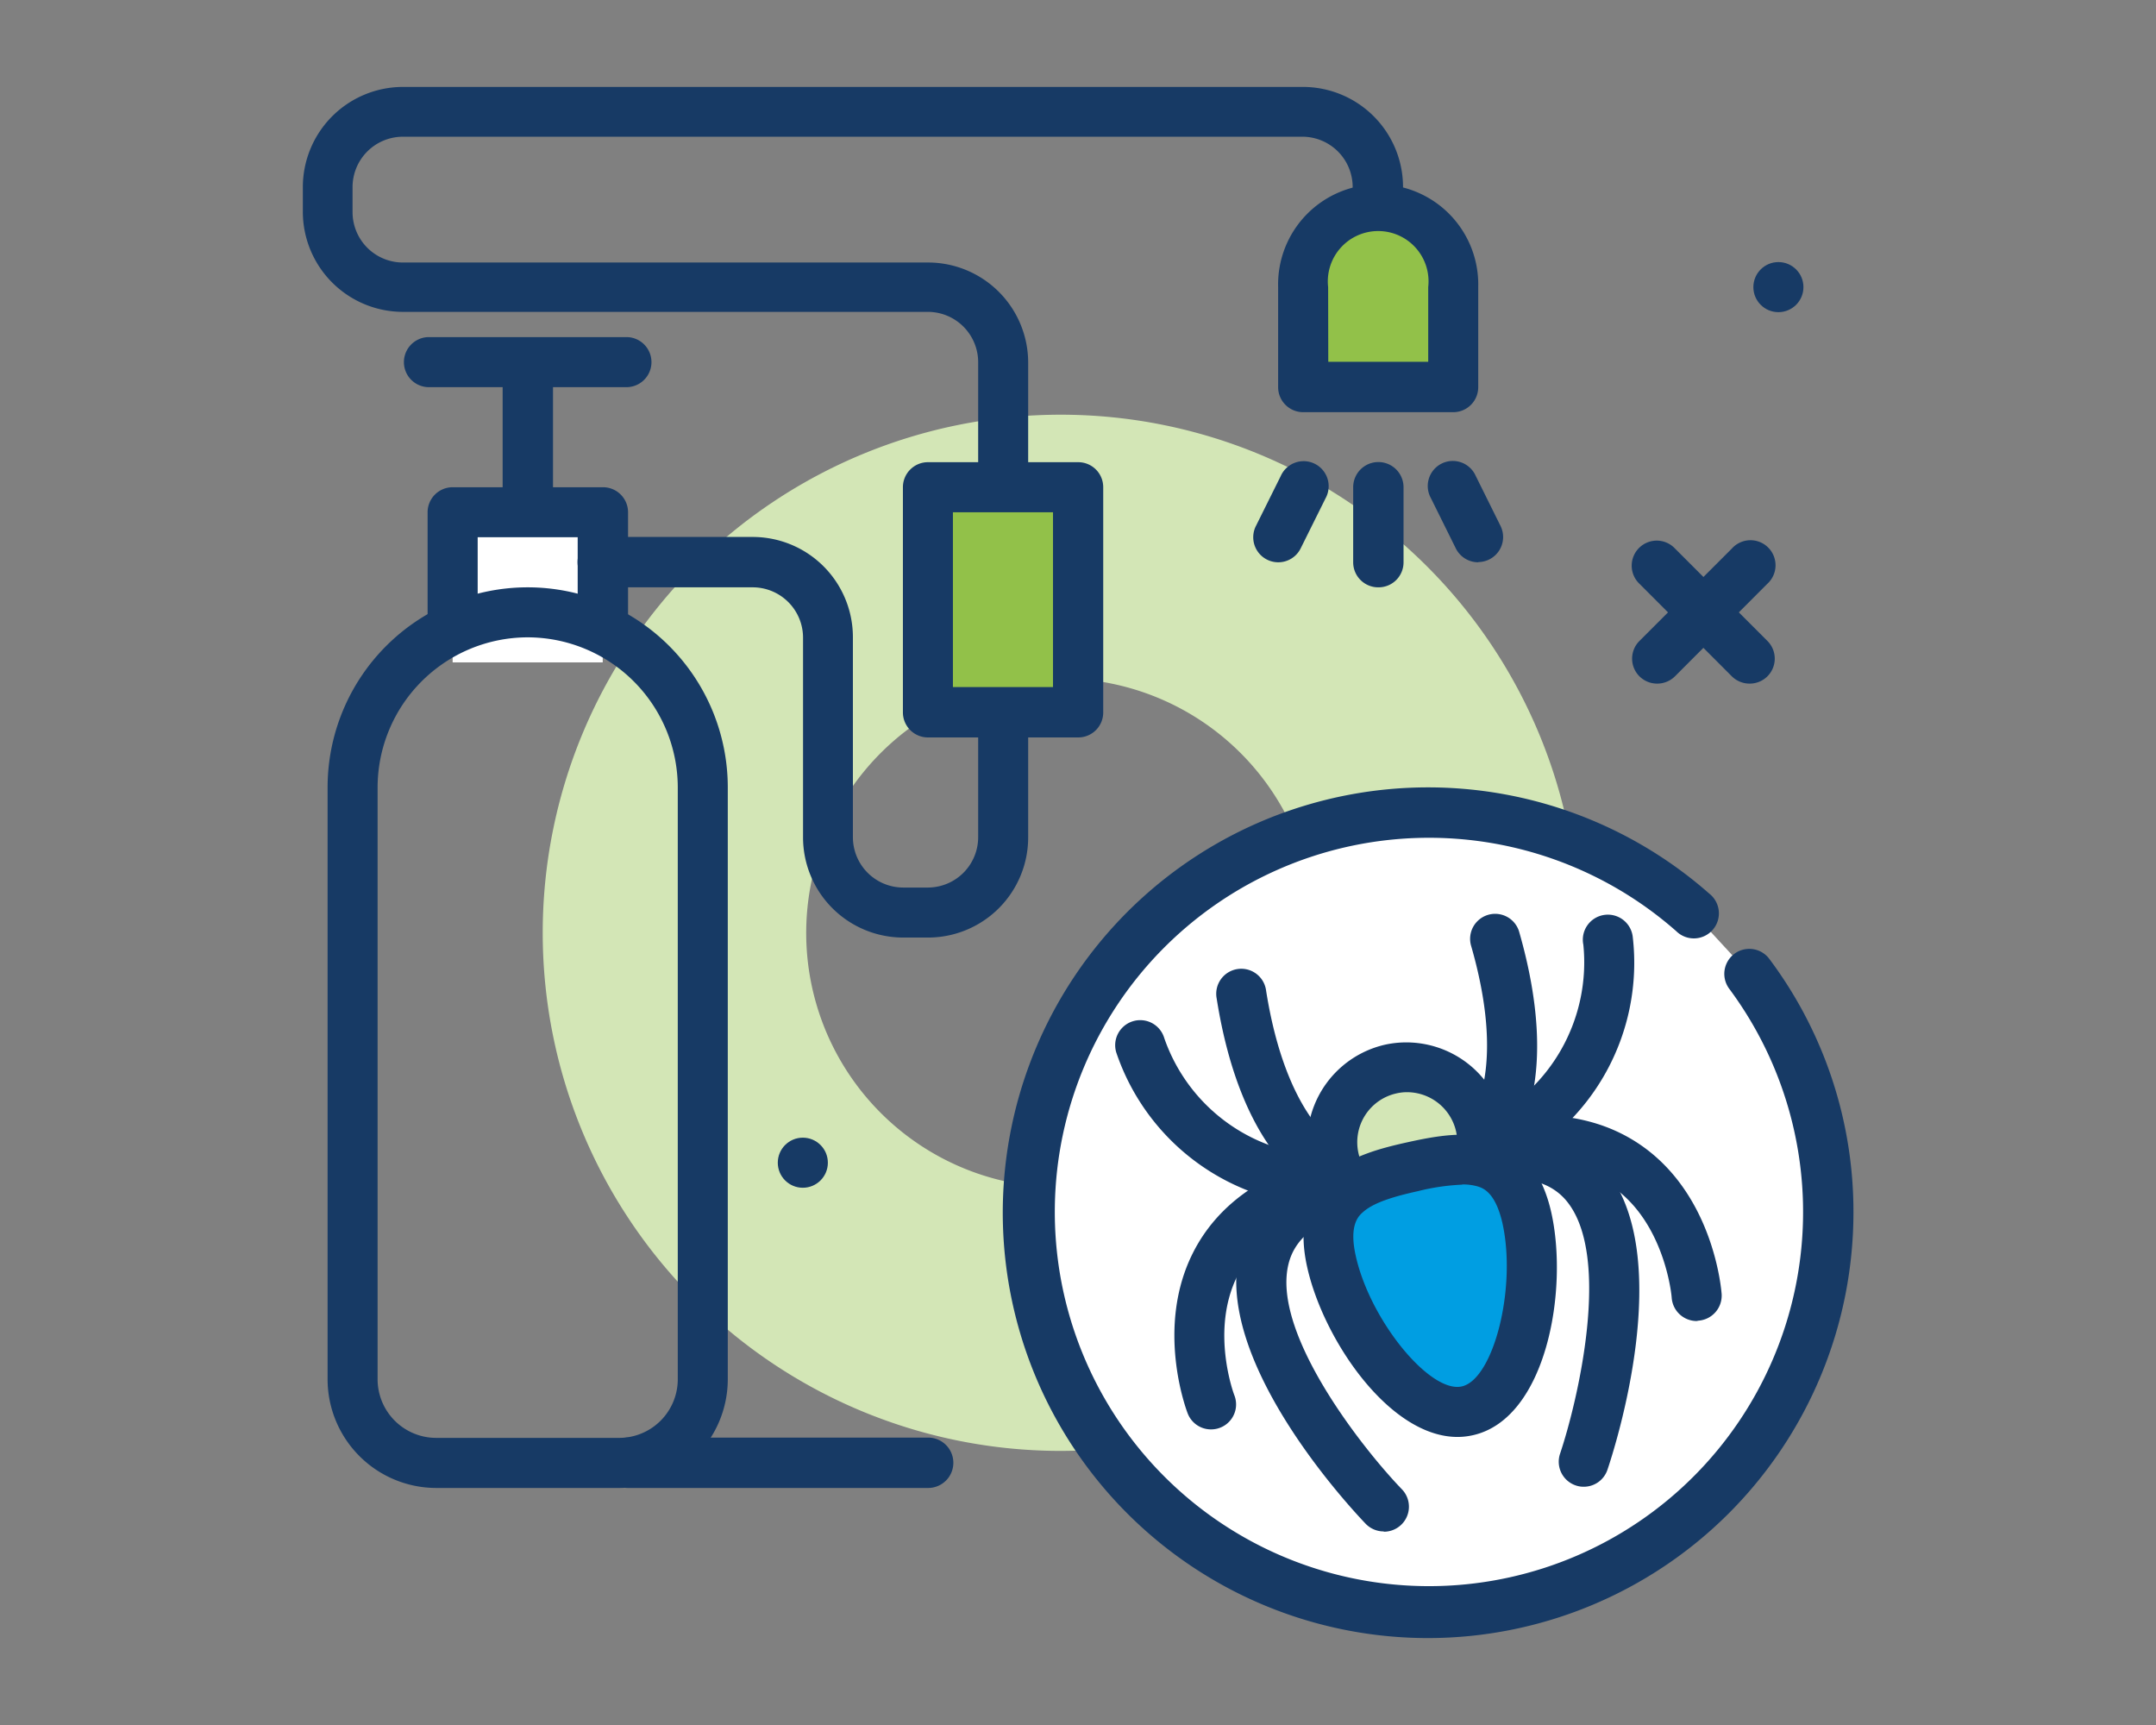 <svg xmlns="http://www.w3.org/2000/svg" id="b4272019-8a7b-45b7-942e-2ccd8fce674c" data-name="Calque 1" viewBox="0 0 299.65 239.72"><rect x="0" y="0" width="299.65" height="239.72" fill="#808080" stroke="none"/><defs><style>.bff870a5-6ad8-484a-b95d-e11ee36e609a{fill:#d3e6b6;}.a233f0d8-4fc0-4a01-9072-ddd47ffe789c{fill:#173a65;}.f87bcd92-66bb-40fe-beda-02e3f149f552{fill:#fff;}.f86f641d-5fe4-47e5-bdd7-64aee2aa0eaf{fill:#009ee2;}.bd56f57b-9f3d-4ea9-aebc-cd685f342d2c{fill:#92c149;}</style></defs><title>Icones</title><path class="bff870a5-6ad8-484a-b95d-e11ee36e609a" d="M147.43,201.63a72,72,0,1,1,72-72A72.07,72.07,0,0,1,147.43,201.63Zm0-107.35a35.37,35.37,0,1,0,35.36,35.36A35.4,35.4,0,0,0,147.43,94.28Z"></path><circle class="a233f0d8-4fc0-4a01-9072-ddd47ffe789c" cx="111.58" cy="161.58" r="3.48"></circle><circle class="a233f0d8-4fc0-4a01-9072-ddd47ffe789c" cx="247.17" cy="39.9" r="3.48"></circle><path class="a233f0d8-4fc0-4a01-9072-ddd47ffe789c" d="M230.32,95a3.47,3.47,0,0,1-2.46-5.93l12.85-12.85a3.48,3.48,0,1,1,4.91,4.92L232.78,94a3.5,3.5,0,0,1-2.46,1Z"></path><path class="a233f0d8-4fc0-4a01-9072-ddd47ffe789c" d="M243.17,95a3.5,3.5,0,0,1-2.46-1L227.86,81.13a3.48,3.48,0,1,1,4.92-4.92l12.85,12.85A3.47,3.47,0,0,1,243.17,95Z"></path><path class="f87bcd92-66bb-40fe-beda-02e3f149f552" d="M62.91,71.19H83.77V92.05H62.91Z"></path><path class="a233f0d8-4fc0-4a01-9072-ddd47ffe789c" d="M66.39,86.54V74.66h13.9V86.12a20.77,20.77,0,0,1,7,2.93V71.19a3.48,3.48,0,0,0-3.48-3.48H62.91a3.48,3.48,0,0,0-3.48,3.48v18A32.68,32.68,0,0,1,66.39,86.54Z"></path><path class="f87bcd92-66bb-40fe-beda-02e3f149f552" d="M235.28,126.8a55.6,55.6,0,1,0,7.84,8.51"></path><path class="a233f0d8-4fc0-4a01-9072-ddd47ffe789c" d="M198.5,227.64A59.11,59.11,0,1,1,237.58,124.2a3.48,3.48,0,1,1-4.6,5.21,52,52,0,1,0,7.36,8,3.47,3.47,0,1,1,5.57-4.15,58.58,58.58,0,0,1,11.69,35.29A59.17,59.17,0,0,1,198.5,227.64Z"></path><path class="a233f0d8-4fc0-4a01-9072-ddd47ffe789c" d="M207.25,160.64a3.41,3.41,0,0,1-2.26-.84,3.47,3.47,0,0,1-.43-4.84c.19-.25,4.75-6.82-.13-23.63a3.48,3.48,0,0,1,6.68-1.94c6,20.78-.46,29.15-1.22,30a3.47,3.47,0,0,1-2.64,1.21Z"></path><path class="a233f0d8-4fc0-4a01-9072-ddd47ffe789c" d="M207.67,162.51a3.47,3.47,0,0,1-1.56-6.58,24.54,24.54,0,0,0,13.95-24.64,3.48,3.48,0,1,1,6.87-1.06,31.37,31.37,0,0,1-17.7,31.91,3.5,3.5,0,0,1-1.56.37Z"></path><path class="a233f0d8-4fc0-4a01-9072-ddd47ffe789c" d="M235.81,183.58a3.49,3.49,0,0,1-3.47-3.23c0-.19-.86-9.74-7.54-14.93-4.06-3.16-9.62-4.16-16.54-3a3.48,3.48,0,0,1-1.19-6.85c8.94-1.55,16.37-.09,22.06,4.36,9.15,7.16,10.11,19.37,10.15,19.88a3.49,3.49,0,0,1-3.23,3.72Z"></path><path class="a233f0d8-4fc0-4a01-9072-ddd47ffe789c" d="M220.12,206.61a3.31,3.31,0,0,1-1.11-.18,3.48,3.48,0,0,1-2.19-4.4c2.41-7.16,7.26-27.42.91-35.13-2.16-2.61-5.63-3.57-10.57-2.9a3.48,3.48,0,0,1-.92-6.89c7.44-1,13.1.81,16.86,5.37,9.93,12.06,1.33,38.76.31,41.77a3.47,3.47,0,0,1-3.29,2.36Z"></path><path class="a233f0d8-4fc0-4a01-9072-ddd47ffe789c" d="M184.38,165.73a3.36,3.36,0,0,1-1.4-.3c-1.06-.48-10.5-5.3-13.88-26.66a3.48,3.48,0,1,1,6.87-1.09c2.78,17.56,9.88,21.41,9.95,21.45a3.52,3.52,0,0,1,1.58,4.62,3.46,3.46,0,0,1-3.12,2Z"></path><path class="a233f0d8-4fc0-4a01-9072-ddd47ffe789c" d="M184.83,167.61h-.09a31.39,31.39,0,0,1-29.6-21.36,3.48,3.48,0,0,1,6.67-2,24.34,24.34,0,0,0,23.11,16.38,3.48,3.48,0,0,1-.09,7Z"></path><path class="a233f0d8-4fc0-4a01-9072-ddd47ffe789c" d="M168.31,198.64a3.47,3.47,0,0,1-3.24-2.22c-.19-.49-4.5-11.94.73-22.31,3.25-6.45,9.35-10.93,18.11-13.33a3.48,3.48,0,1,1,1.83,6.71c-6.78,1.85-11.4,5.14-13.73,9.75-3.86,7.65-.49,16.59-.45,16.67a3.47,3.47,0,0,1-3.25,4.73Z"></path><path class="a233f0d8-4fc0-4a01-9072-ddd47ffe789c" d="M192.31,212.82a3.49,3.49,0,0,1-2.51-1.07c-2.19-2.29-21.33-22.8-17.47-37.93,1.46-5.73,5.83-9.78,13-12a3.48,3.48,0,0,1,2.1,6.63c-4.77,1.51-7.49,3.84-8.33,7.13-2.48,9.69,10.53,26,15.75,31.39a3.48,3.48,0,0,1-2.51,5.89Z"></path><circle class="bff870a5-6ad8-484a-b95d-e11ee36e609a" cx="195.61" cy="158.74" r="10.43"></circle><path class="a233f0d8-4fc0-4a01-9072-ddd47ffe789c" d="M195.58,172.65a13.91,13.91,0,0,1-3-27.49,13.91,13.91,0,0,1,6.06,27.15A14.49,14.49,0,0,1,195.58,172.65Zm0-20.87a6.54,6.54,0,0,0-1.51.17,6.95,6.95,0,1,0,8.3,5.27,7,7,0,0,0-6.79-5.44Z"></path><path class="f86f641d-5fe4-47e5-bdd7-64aee2aa0eaf" d="M212.21,169.28c-2.09-9.37-8.35-8.82-15.84-7.15S183,166,185.07,175.34s11.38,22.39,18.87,20.72S214.3,178.65,212.21,169.28Z"></path><path class="a233f0d8-4fc0-4a01-9072-ddd47ffe789c" d="M202.57,199.69c-9.48,0-18.65-13.54-20.89-23.59-1.25-5.56-.19-9.88,3.12-12.85,2.9-2.59,7.1-3.69,10.81-4.51s8-1.62,11.7-.51c4.27,1.28,7.06,4.74,8.3,10.29,2.41,10.81-.71,28.66-10.91,30.93a9.66,9.66,0,0,1-2.13.24Zm.65-35.06a30.46,30.46,0,0,0-6.1.89c-3.06.68-6.11,1.51-7.68,2.92-.59.52-2,1.75-1,6.14,2,8.94,10.31,19.07,14.72,18.09S210.81,179,208.82,170c-1-4.39-2.75-4.91-3.5-5.14a7.5,7.5,0,0,0-2.1-.26Z"></path><path class="a233f0d8-4fc0-4a01-9072-ddd47ffe789c" d="M86.05,206.78H60.62a15.12,15.12,0,0,1-15.09-15.1V109.43a27.81,27.81,0,0,1,55.62,0v82.25A15.12,15.12,0,0,1,86.05,206.78ZM73.34,88.57a20.89,20.89,0,0,0-20.86,20.86v82.25a8.15,8.15,0,0,0,8.14,8.14H86.05a8.15,8.15,0,0,0,8.15-8.14V109.43A20.89,20.89,0,0,0,73.34,88.57Z"></path><path class="a233f0d8-4fc0-4a01-9072-ddd47ffe789c" d="M73.34,71.19a3.48,3.48,0,0,1-3.48-3.48V53.8a3.48,3.48,0,0,1,7,0V67.71A3.48,3.48,0,0,1,73.34,71.19Z"></path><path class="a233f0d8-4fc0-4a01-9072-ddd47ffe789c" d="M87.25,53.8H59.43a3.48,3.48,0,0,1,0-6.95H87.25a3.48,3.48,0,0,1,0,6.95Z"></path><path class="a233f0d8-4fc0-4a01-9072-ddd47ffe789c" d="M129,130.29h-3.48a13.93,13.93,0,0,1-13.91-13.91V88.57a7,7,0,0,0-7-6.95H83.77a3.48,3.48,0,1,1,0-7h20.86a13.93,13.93,0,0,1,13.91,13.91v27.81a7,7,0,0,0,6.95,7H129a7,7,0,0,0,6.95-7v-66a7,7,0,0,0-6.95-7H56a13.92,13.92,0,0,1-13.91-13.9V26A13.93,13.93,0,0,1,56,12.08H181.12A13.92,13.92,0,0,1,195,26a3.48,3.48,0,1,1-7,0A7,7,0,0,0,181.12,19H56a7,7,0,0,0-7,7v3.48a7,7,0,0,0,7,7h73a13.92,13.92,0,0,1,13.9,13.91v66.05A13.92,13.92,0,0,1,129,130.29Z"></path><path class="bd56f57b-9f3d-4ea9-aebc-cd685f342d2c" d="M191.55,29.47A10.43,10.43,0,0,0,181.12,39.9V53.8H202V39.9A10.43,10.43,0,0,0,191.55,29.47Z"></path><path class="a233f0d8-4fc0-4a01-9072-ddd47ffe789c" d="M202,57.28H181.12a3.48,3.48,0,0,1-3.48-3.48V39.9a13.91,13.91,0,1,1,27.81,0V53.8A3.47,3.47,0,0,1,202,57.28Zm-17.39-7H198.5V39.9a7,7,0,1,0-13.91,0Z"></path><path class="bd56f57b-9f3d-4ea9-aebc-cd685f342d2c" d="M129,67.71h20.86V99H129Z"></path><path class="a233f0d8-4fc0-4a01-9072-ddd47ffe789c" d="M149.83,102.48H129A3.48,3.48,0,0,1,125.49,99V67.71A3.48,3.48,0,0,1,129,64.23h20.86a3.47,3.47,0,0,1,3.47,3.48V99A3.47,3.47,0,0,1,149.83,102.48Zm-17.39-7h13.91V71.19H132.44Z"></path><path class="a233f0d8-4fc0-4a01-9072-ddd47ffe789c" d="M191.55,81.62a3.48,3.48,0,0,1-3.48-3.48V67.71a3.48,3.48,0,1,1,7,0V78.14A3.47,3.47,0,0,1,191.55,81.62Z"></path><path class="a233f0d8-4fc0-4a01-9072-ddd47ffe789c" d="M205.46,78.14a3.48,3.48,0,0,1-3.12-1.92l-3.47-7a3.48,3.48,0,1,1,6.22-3.11l3.47,7a3.48,3.48,0,0,1-3.1,5Z"></path><path class="a233f0d8-4fc0-4a01-9072-ddd47ffe789c" d="M177.64,78.14a3.48,3.48,0,0,1-3.11-5l3.48-7a3.48,3.48,0,1,1,6.22,3.11l-3.48,7A3.47,3.47,0,0,1,177.64,78.14Z"></path><path class="a233f0d8-4fc0-4a01-9072-ddd47ffe789c" d="M129,206.78H87.25a3.48,3.48,0,0,1,0-7H129a3.48,3.48,0,0,1,0,7Z"></path></svg>